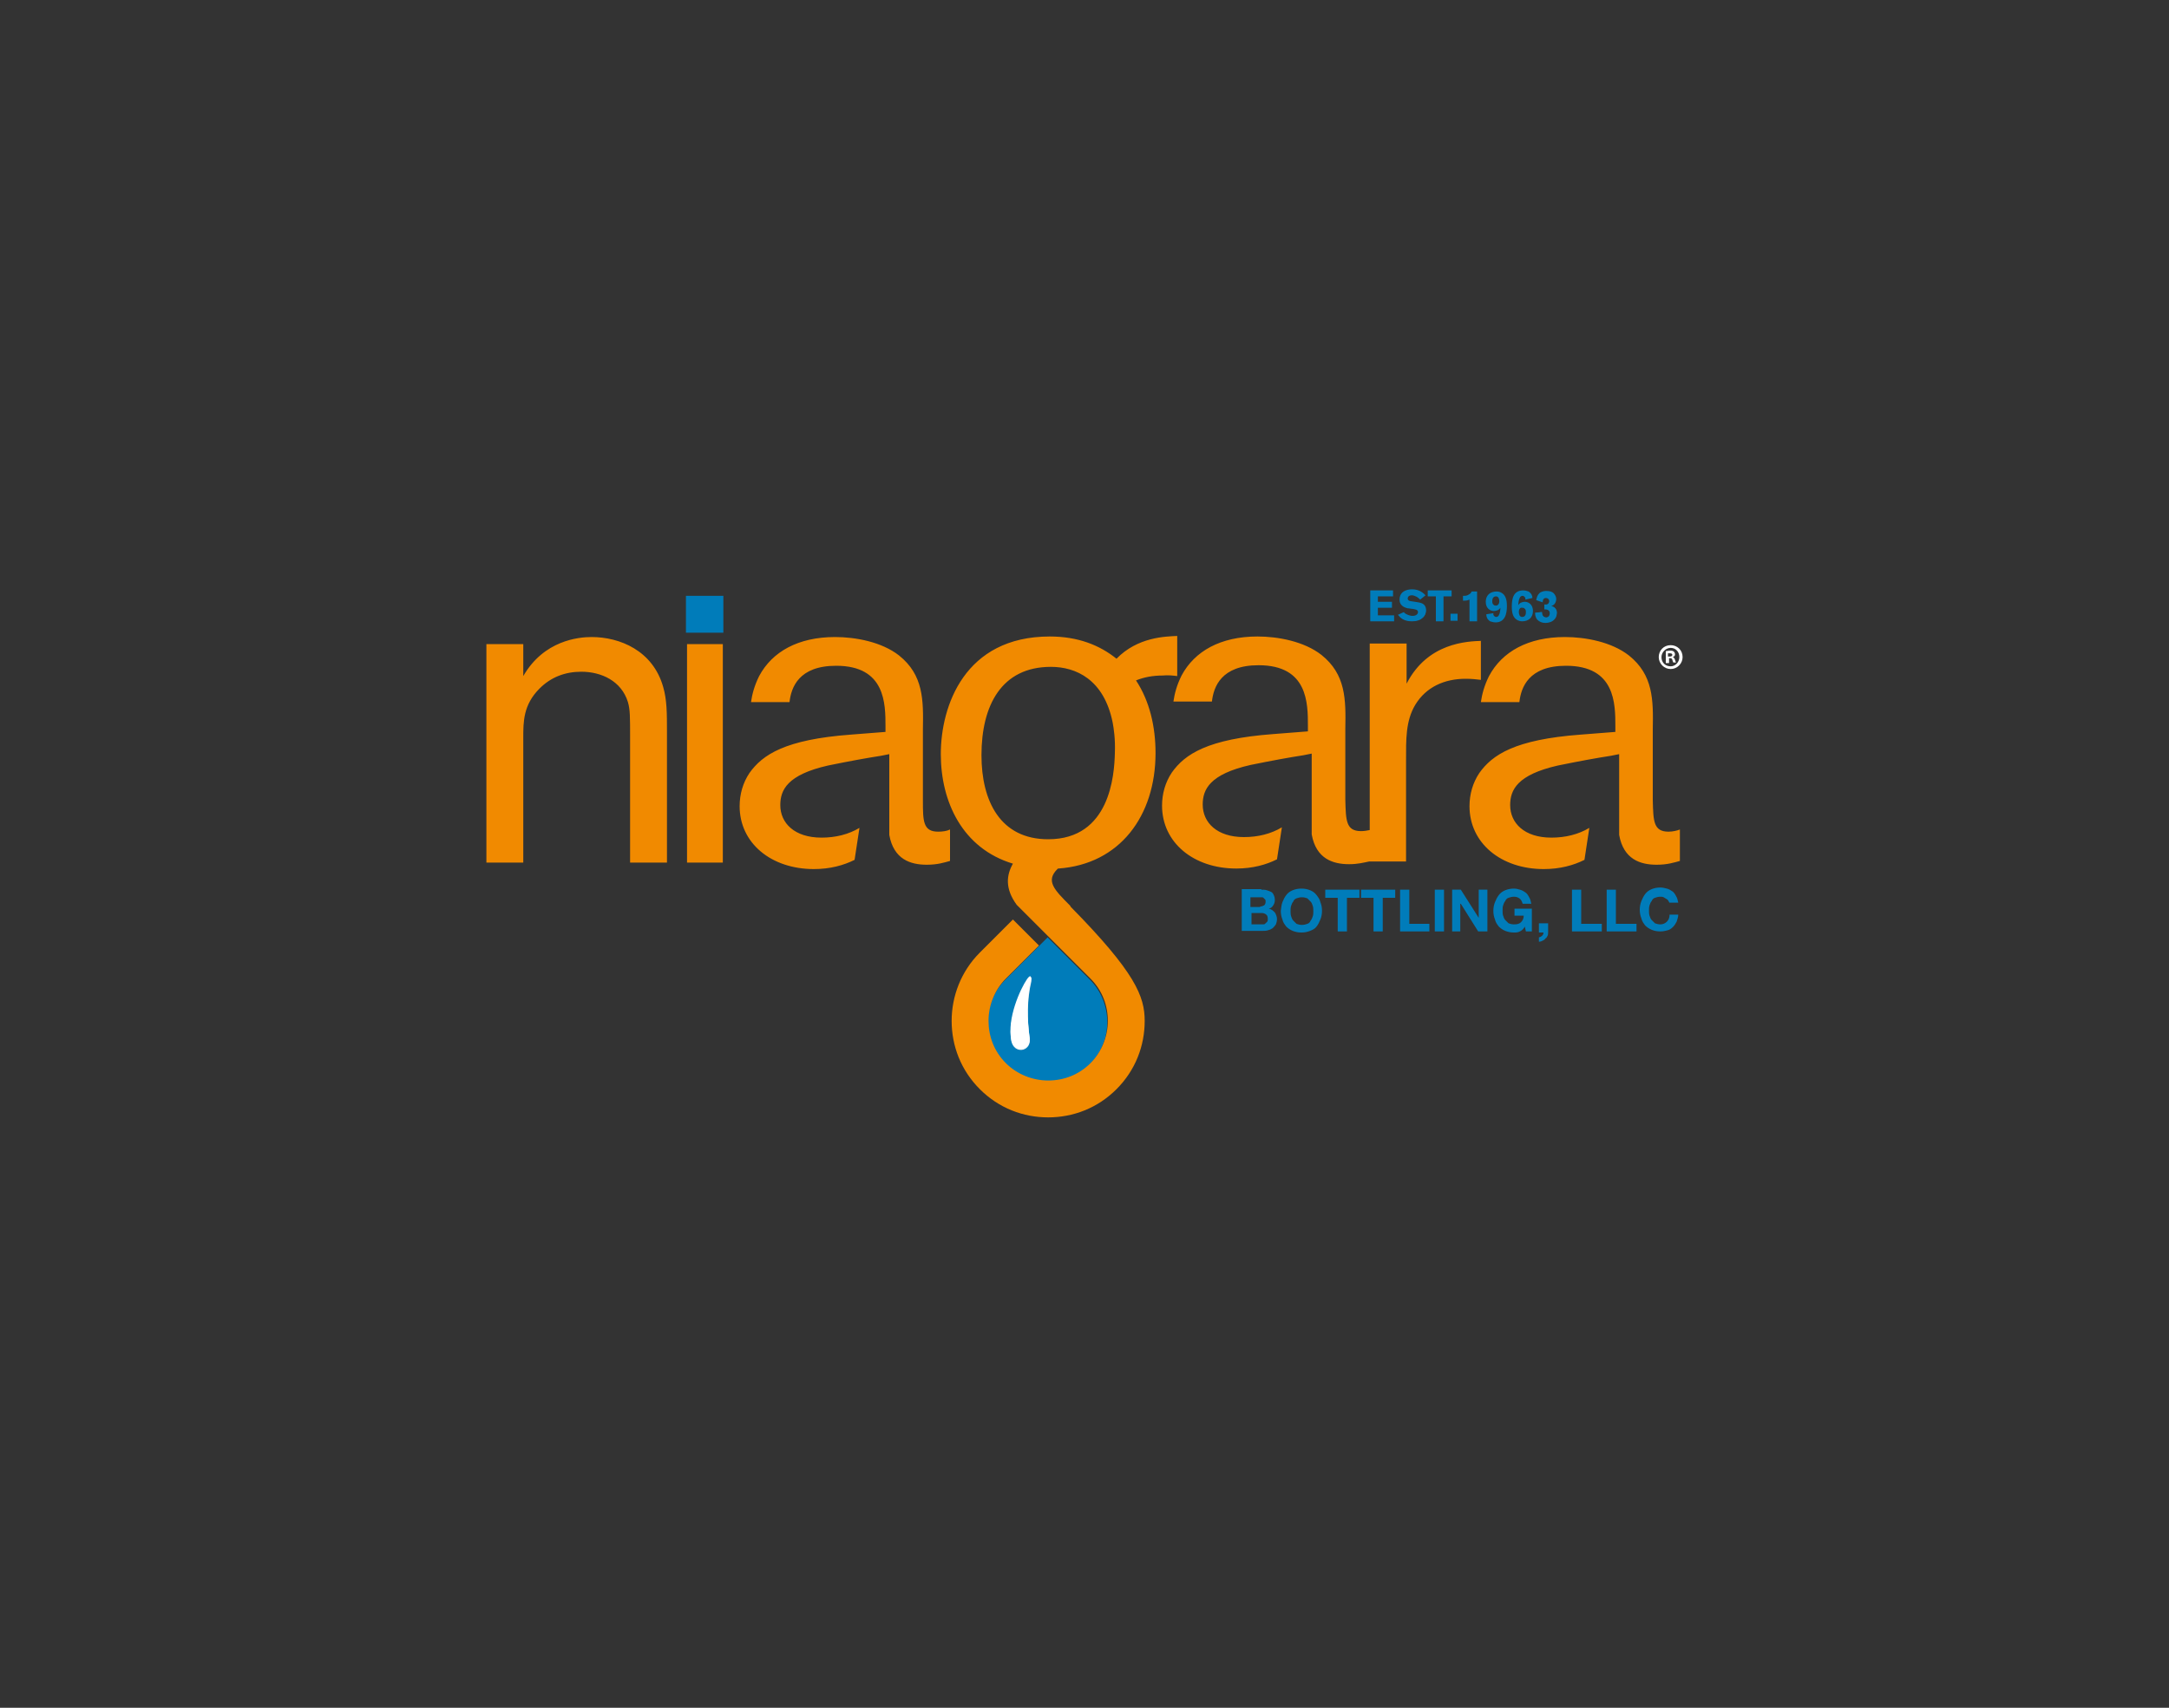 <?xml version="1.0" encoding="UTF-8"?> <!-- Generator: Adobe Illustrator 25.2.0, SVG Export Plug-In . SVG Version: 6.00 Build 0) --> <svg xmlns="http://www.w3.org/2000/svg" xmlns:xlink="http://www.w3.org/1999/xlink" version="1.1" id="Layer_1" x="0px" y="0px" viewBox="0 0 400 315" style="enable-background:new 0 0 400 315;" xml:space="preserve"><rect x="0" y="0" width="400" height="315" fill="#333333" stroke="none"/> <style type="text/css"> .st0{fill:#007CBA;} .st1{fill:#F3F4F4;} .st2{fill:#FFFFFF;} .st3{fill:#F18A00;} </style> <g> <path class="st0" d="M191.5,174.6l-6.1,6.1c-2.2,2.2-3.2,5-3.2,7.8c0,2.8,1.1,5.7,3.2,7.8c2.2,2.2,5,3.2,7.8,3.2 c2.8,0,5.7-1.1,7.8-3.2c2.2-2.2,3.2-5,3.2-7.8c0-2.8-1.1-5.7-3.2-7.8l-7.8-7.8L191.5,174.6z"></path> <path class="st1" d="M190.2,181c0.1-0.6,0-1.3-0.7-0.2c-1.3,1.9-3.7,7.3-3,11.2c0.5,2.5,3.6,2,3.4-0.3 C189.4,188,189.4,184.4,190.2,181"></path> <rect x="126.5" y="109.9" class="st0" width="6.9" height="6.8"></rect> <path class="st2" d="M190.1,180.8c0.1-0.6,0-1.2-0.7-0.2c-1.3,1.9-3.7,7.3-2.9,11.2c0.5,2.5,3.6,2,3.4-0.3 C189.4,187.9,189.3,184.2,190.1,180.8"></path> <path class="st3" d="M109.1,117.5c-2.4,0-8.8,0.6-12.6,7.2v-5.9h-6.8v40.3h6.8v-23c0-3,0-6.1,3-9.1c2.1-2.1,4.7-3.1,7.7-3.1 c3.7,0,7.4,1.7,8.6,5.6c0.4,1.4,0.4,2.6,0.4,6.7v22.9h6.8V135c0-3.4,0-5.9-0.7-8.3C120.4,120,114.3,117.5,109.1,117.5 M126.7,159.1 h6.6v-40.3h-6.6V159.1z M170.2,147.6v-13.1c0.1-5.4,0.1-10-4.4-13.6c-3.2-2.5-8-3.4-11.8-3.4c-6.8,0-11.6,2.7-14,7.2 c-0.9,1.8-1.3,3.4-1.5,4.8h7.1c0.3-2.7,1.7-6.7,8.6-6.7c9.1,0,9.1,7,9.1,11.2v1l-6.4,0.5c-12.1,0.9-16.3,3.7-18.7,7.1 c-1.2,1.8-1.8,3.9-1.8,6.1c0,6.8,5.8,11.6,13.7,11.6c3,0,5.5-0.7,7.5-1.7l0.9-5.9c-2,1.2-4.4,1.8-7,1.8c-5,0-7.6-2.7-7.6-6 c0-2.8,1.3-5.6,8.8-7.3c3.9-0.8,7.2-1.4,9.8-1.8l1.5-0.3v14.9c0.8,4.5,3.9,5.5,6.9,5.5c2,0,3.2-0.4,4.3-0.7V153 c-0.6,0.3-1.4,0.4-2.2,0.4C170.2,153.4,170.2,151.4,170.2,147.6 M307.7,153.4c-2.8,0-2.8-2-2.9-5.8v-13.1c0.1-5.4,0.1-10-4.4-13.6 c-3.2-2.5-8-3.4-11.8-3.4c-6.8,0-11.6,2.7-14,7.2c-0.9,1.8-1.3,3.4-1.5,4.8h7.1c0.3-2.7,1.7-6.7,8.6-6.7c9.1,0,9.1,7,9.1,11.2v1 l-6.4,0.5c-12.1,0.9-16.3,3.7-18.7,7.1c-1.2,1.8-1.8,3.9-1.8,6.1c0,6.8,5.8,11.6,13.7,11.6c3,0,5.5-0.7,7.5-1.7l0.9-5.9 c-2,1.2-4.4,1.8-7,1.8c-5,0-7.6-2.7-7.6-6c0-2.8,1.3-5.6,8.8-7.3c3.9-0.8,7.2-1.4,9.8-1.8l1.5-0.3v14.9c0.8,4.5,3.9,5.5,6.9,5.5 c2,0,3.2-0.4,4.3-0.7V153C309.3,153.2,308.5,153.4,307.7,153.4 M273.3,118.2c-2.7,0.1-10,0.3-13.9,7.9v-7.4h-6.8v34.4 c-0.5,0.1-1,0.2-1.6,0.2c-2.8,0-2.8-2-2.9-5.8v-13.1c0.1-5.4,0.1-10-4.4-13.6c-3.2-2.5-8-3.4-11.8-3.4c-6.8,0-11.6,2.7-14,7.2 c-0.9,1.8-1.3,3.4-1.5,4.8h7.1c0.3-2.7,1.7-6.7,8.6-6.7c9.1,0,9.1,7,9.1,11.2v1l-6.4,0.5c-12.1,0.9-16.3,3.7-18.7,7.1 c-1.2,1.8-1.8,3.9-1.8,6.1c0,6.8,5.8,11.6,13.7,11.6c3,0,5.5-0.7,7.5-1.7l0.9-5.9c-2,1.2-4.4,1.8-7,1.8c-5,0-7.6-2.7-7.6-6 c0-2.8,1.3-5.6,8.8-7.3c3.9-0.8,7.2-1.4,9.8-1.8l1.5-0.3v14.9c0.8,4.5,3.9,5.5,6.9,5.5c1.6,0,2.7-0.3,3.7-0.5v0h6.8v-18.7 c0-3.7-0.1-7.2,1.7-10.2c2-3.3,5.4-4.8,9.3-4.8c1.1,0,2,0.1,2.8,0.2V118.2z M217.1,124.7v-7.4c-2.2,0.1-7.3,0.2-11.2,4.2 c-3.1-2.5-7.1-4.1-12.3-4.1c-15.7,0-20.1,12.8-20.1,21.7c0,8.8,4,17.4,13.3,20.2c-1.2,2.1-1.5,4.6,0.7,7.6l1.5,1.5l0,0l12.1,12.1 c2.2,2.2,3.2,5,3.2,7.8c0,2.8-1.1,5.7-3.2,7.8c-2.2,2.2-5,3.2-7.8,3.2c-2.8,0-5.7-1.1-7.8-3.2c-2.2-2.2-3.2-5-3.2-7.8 c0-2.8,1.1-5.7,3.2-7.8l6.1-6.1l-4.8-4.8l-6.1,6.1c-3.5,3.5-5.2,8.1-5.2,12.6c0,4.6,1.7,9.1,5.2,12.6c3.5,3.5,8,5.2,12.6,5.2 c4.6,0,9.1-1.7,12.6-5.2c3.5-3.5,5.2-8,5.2-12.6c0-4.5-1.7-8.9-13.7-21.1l0-0.1c-3-3-4.6-4.6-2.4-6.8c0.1-0.1,0.1-0.1,0.2-0.1 c11.3-0.8,17.9-9.7,17.9-21.3c0-4.9-1.1-9.6-3.6-13.4c1.5-0.6,3.1-0.9,4.9-0.9C215.4,124.5,216.3,124.6,217.1,124.7 M205.6,138.9 c-0.1,4.1-0.9,15.9-12.3,15.9c-8.8,0-12.3-7-12.3-15.5c0-9.2,3.7-16.3,12.8-16.3c4.6,0,9.8,2.3,11.4,10.3 C205.4,134.4,205.7,136.3,205.6,138.9"></path> <path class="st0" d="M232.6,164.1c0.4,0,0.7,0,1,0.1c0.3,0.1,0.6,0.2,0.8,0.3c0.2,0.1,0.4,0.3,0.5,0.6c0.1,0.2,0.2,0.5,0.2,0.9 c0,0.4-0.1,0.7-0.3,1c-0.2,0.3-0.4,0.5-0.8,0.6c0.5,0.1,0.8,0.4,1.1,0.7c0.2,0.3,0.4,0.8,0.4,1.2c0,0.4-0.1,0.7-0.2,1 c-0.2,0.3-0.4,0.5-0.6,0.7c-0.3,0.2-0.5,0.3-0.9,0.4c-0.3,0.1-0.7,0.1-1,0.1H229v-7.7H232.6z M232.4,167.2c0.3,0,0.5-0.1,0.7-0.2 c0.2-0.1,0.3-0.4,0.3-0.7c0-0.2,0-0.3-0.1-0.4c-0.1-0.1-0.2-0.2-0.3-0.3c-0.1-0.1-0.2-0.1-0.4-0.1c-0.1,0-0.3,0-0.4,0h-1.6v1.8 H232.4z M232.5,170.5c0.2,0,0.3,0,0.5,0c0.2,0,0.3-0.1,0.4-0.2c0.1-0.1,0.2-0.2,0.3-0.3c0.1-0.1,0.1-0.3,0.1-0.5 c0-0.4-0.1-0.7-0.3-0.8c-0.2-0.2-0.5-0.3-0.9-0.3h-1.8v2.1H232.5z"></path> <path class="st0" d="M236.5,166.4c0.2-0.5,0.4-0.9,0.7-1.3c0.3-0.4,0.7-0.7,1.2-0.9c0.5-0.2,1-0.3,1.6-0.3c0.6,0,1.1,0.1,1.6,0.3 c0.5,0.2,0.9,0.5,1.2,0.9c0.3,0.4,0.6,0.8,0.7,1.3c0.2,0.5,0.3,1,0.3,1.6c0,0.6-0.1,1.1-0.3,1.6c-0.2,0.5-0.4,0.9-0.7,1.3 c-0.3,0.4-0.7,0.6-1.2,0.8c-0.5,0.2-1,0.3-1.6,0.3c-0.6,0-1.1-0.1-1.6-0.3c-0.5-0.2-0.9-0.5-1.2-0.8c-0.3-0.4-0.6-0.8-0.7-1.3 c-0.2-0.5-0.3-1-0.3-1.6C236.3,167.4,236.3,166.9,236.5,166.4 M238.1,169c0.1,0.3,0.2,0.6,0.4,0.8c0.2,0.2,0.4,0.4,0.6,0.6 c0.3,0.1,0.6,0.2,1,0.2c0.4,0,0.7-0.1,1-0.2c0.3-0.1,0.5-0.3,0.6-0.6c0.2-0.2,0.3-0.5,0.4-0.8c0.1-0.3,0.1-0.6,0.1-0.9 c0-0.3,0-0.7-0.1-1c-0.1-0.3-0.2-0.6-0.4-0.8c-0.2-0.2-0.4-0.4-0.6-0.6c-0.3-0.1-0.6-0.2-1-0.2c-0.4,0-0.7,0.1-1,0.2 c-0.3,0.1-0.5,0.3-0.6,0.6c-0.2,0.2-0.3,0.5-0.4,0.8c-0.1,0.3-0.1,0.6-0.1,1C238,168.3,238,168.7,238.1,169"></path> <polygon class="st0" points="244.4,165.6 244.4,164.1 250.7,164.1 250.7,165.6 248.4,165.6 248.4,171.8 246.7,171.8 246.7,165.6 "></polygon> <polygon class="st0" points="251,165.6 251,164.1 257.3,164.1 257.3,165.6 255,165.6 255,171.8 253.3,171.8 253.3,165.6 "></polygon> <polygon class="st0" points="259.9,164.1 259.9,170.4 263.6,170.4 263.6,171.8 258.2,171.8 258.2,164.1 "></polygon> <rect x="264.6" y="164.1" class="st0" width="1.7" height="7.7"></rect> <polygon class="st0" points="269.4,164.1 272.7,169.3 272.7,169.3 272.7,164.1 274.3,164.1 274.3,171.8 272.6,171.8 269.4,166.7 269.3,166.7 269.3,171.8 267.8,171.8 267.8,164.1 "></polygon> <path class="st0" d="M280.3,171.8c-0.4,0.2-0.7,0.2-1.1,0.2c-0.6,0-1.1-0.1-1.6-0.3c-0.5-0.2-0.9-0.5-1.2-0.8 c-0.3-0.4-0.6-0.8-0.7-1.3c-0.2-0.5-0.3-1-0.3-1.6c0-0.6,0.1-1.1,0.3-1.6c0.2-0.5,0.4-0.9,0.7-1.3c0.3-0.4,0.7-0.7,1.2-0.9 c0.5-0.2,1-0.3,1.6-0.3c0.4,0,0.8,0.1,1.1,0.2c0.4,0.1,0.7,0.3,1,0.5c0.3,0.2,0.5,0.5,0.7,0.9c0.2,0.3,0.3,0.7,0.4,1.2h-1.6 c-0.1-0.4-0.3-0.8-0.6-1c-0.3-0.2-0.6-0.3-1-0.3c-0.4,0-0.7,0.1-1,0.2c-0.3,0.1-0.5,0.3-0.6,0.6c-0.2,0.2-0.3,0.5-0.4,0.8 c-0.1,0.3-0.1,0.6-0.1,1c0,0.3,0,0.6,0.1,0.9c0.1,0.3,0.2,0.6,0.4,0.8c0.2,0.2,0.4,0.4,0.6,0.6c0.3,0.1,0.6,0.2,1,0.2 c0.6,0,1-0.1,1.3-0.4c0.3-0.3,0.5-0.7,0.5-1.2h-1.7v-1.3h3.2v4.2h-1.1l-0.2-0.9C281,171.3,280.7,171.6,280.3,171.8"></path> <path class="st0" d="M285.5,170.2v1.7c0,0.2,0,0.5-0.1,0.7c-0.1,0.2-0.2,0.4-0.4,0.5c-0.1,0.2-0.3,0.3-0.5,0.4 c-0.2,0.1-0.4,0.2-0.7,0.2v-0.8c0.1,0,0.2-0.1,0.3-0.1c0.1-0.1,0.2-0.1,0.3-0.2c0.1-0.1,0.1-0.2,0.2-0.3c0-0.1,0.1-0.2,0-0.3h-0.8 v-1.7H285.5z"></path> <polygon class="st0" points="291.6,164.1 291.6,170.4 295.4,170.4 295.4,171.8 289.9,171.8 289.9,164.1 "></polygon> <polygon class="st0" points="298,164.1 298,170.4 301.8,170.4 301.8,171.8 296.3,171.8 296.3,164.1 "></polygon> <path class="st0" d="M307.7,166.2c-0.1-0.2-0.2-0.3-0.4-0.4c-0.2-0.1-0.3-0.2-0.5-0.3c-0.2-0.1-0.4-0.1-0.6-0.1 c-0.4,0-0.7,0.1-1,0.2c-0.3,0.1-0.5,0.3-0.6,0.6c-0.2,0.2-0.3,0.5-0.4,0.8c-0.1,0.3-0.1,0.6-0.1,1c0,0.3,0,0.6,0.1,0.9 c0.1,0.3,0.2,0.6,0.4,0.8c0.2,0.2,0.4,0.4,0.6,0.6c0.3,0.1,0.6,0.2,1,0.2c0.5,0,0.9-0.2,1.2-0.5c0.3-0.3,0.5-0.7,0.5-1.3h1.6 c0,0.5-0.2,0.9-0.3,1.3c-0.2,0.4-0.4,0.7-0.7,1c-0.3,0.3-0.6,0.5-1,0.6c-0.4,0.1-0.8,0.2-1.3,0.2c-0.6,0-1.1-0.1-1.6-0.3 c-0.5-0.2-0.9-0.5-1.2-0.8c-0.3-0.4-0.6-0.8-0.7-1.3c-0.2-0.5-0.3-1-0.3-1.6c0-0.6,0.1-1.1,0.3-1.6c0.2-0.5,0.4-0.9,0.7-1.3 c0.3-0.4,0.7-0.7,1.2-0.9c0.5-0.2,1-0.3,1.6-0.3c0.4,0,0.8,0.1,1.2,0.2c0.4,0.1,0.7,0.3,1,0.5c0.3,0.2,0.5,0.5,0.7,0.9 c0.2,0.3,0.3,0.7,0.4,1.2h-1.6C307.8,166.5,307.8,166.3,307.7,166.2"></path> <polygon class="st0" points="252.7,108.9 256.9,108.9 256.9,110 254.1,110 254.1,111 256.7,111 256.7,112.1 254.1,112.1 254.1,113.5 257.1,113.5 257.1,114.6 252.7,114.6 "></polygon> <path class="st0" d="M252.9,114.4v-5.2h3.7v0.6h-2.6c-0.1,0-0.2,0.1-0.2,0.2v1c0,0.1,0.1,0.2,0.2,0.2h2.4v0.6h-2.4 c-0.1,0-0.2,0.1-0.2,0.2v1.4c0,0.1,0.1,0.2,0.2,0.2h2.8v0.6H252.9z"></path> <path class="st0" d="M258.9,112.9c0.1,0.2,0.3,0.3,0.5,0.4c0.4,0.2,0.8,0.3,1.1,0.3c0.6,0,1-0.3,1-0.7c0-0.5-0.6-0.5-1-0.6 c-0.3,0-0.6-0.1-0.9-0.1c-0.3-0.1-1.5-0.3-1.5-1.6c0-1.5,1.3-1.9,2.3-1.9c1.3,0,2,0.6,2.5,1.1l-1,0.8c-0.2-0.2-0.3-0.3-0.6-0.5 c-0.2-0.1-0.6-0.3-0.9-0.3c-0.6,0-0.8,0.3-0.8,0.6c0,0.4,0.5,0.5,0.7,0.5c0.6,0.1,1.4,0.2,1.7,0.3c0.7,0.2,1,0.7,1,1.4 c0,0.4-0.2,0.9-0.5,1.2c-0.5,0.6-1.3,0.8-2.1,0.8c-1.6,0-2.2-0.7-2.6-1.2L258.9,112.9z"></path> <path class="st0" d="M260.4,114.5c-1.3,0-1.9-0.5-2.2-0.9l0.7-0.4c0.1,0.1,0.3,0.2,0.5,0.3c0.5,0.3,0.9,0.3,1.2,0.3 c0.7,0,1.3-0.4,1.3-0.9c0-0.7-0.7-0.8-1.2-0.8c-0.3,0-0.6-0.1-0.9-0.1c-0.9-0.2-1.3-0.6-1.3-1.3c0-1.6,1.7-1.7,2.1-1.7 c1,0,1.7,0.4,2.1,0.8l-0.6,0.5c-0.1-0.1-0.3-0.3-0.5-0.4c-0.2-0.1-0.6-0.3-1-0.3c-0.7,0-1.1,0.4-1.1,0.8c0,0.6,0.7,0.7,0.9,0.8 c0.6,0.1,1.4,0.2,1.7,0.3c0.5,0.2,0.8,0.6,0.8,1.2c0,0.4-0.1,0.8-0.4,1.1C261.9,114.3,261.3,114.5,260.4,114.5"></path> <polygon class="st0" points="263.3,108.9 267.7,108.9 267.7,110 266.2,110 266.2,114.6 264.8,114.6 264.8,110 263.3,110 "></polygon> <path class="st0" d="M265,114.4V110c0-0.1-0.1-0.2-0.2-0.2h-1.2v-0.7h3.9v0.7h-1.2c-0.1,0-0.2,0.1-0.2,0.2v4.3H265z"></path> <rect x="267.5" y="113.2" class="st0" width="1.3" height="1.3"></rect> <rect x="267.7" y="113.5" class="st0" width="0.8" height="0.9"></rect> <path class="st0" d="M269.9,109.9c0.3,0,0.6,0,0.9-0.2c0.4-0.2,0.5-0.4,0.6-0.6h1v5.5H271v-4c-0.3,0.1-0.4,0.2-1.2,0.2V109.9z"></path> <path class="st0" d="M271.3,114.4v-3.8c0-0.1,0-0.2-0.1-0.2c0,0-0.1,0-0.1,0c0,0-0.1,0-0.1,0c-0.2,0.1-0.3,0.1-0.8,0.2v-0.4 c0.2,0,0.5-0.1,0.8-0.2c0.3-0.2,0.5-0.4,0.6-0.6h0.6v5H271.3z"></path> <path class="st0" d="M275.4,113.1c0,0.1,0,0.2,0,0.3c0.1,0.2,0.3,0.4,0.5,0.4c0.2,0,0.4-0.1,0.5-0.3c0.2-0.3,0.3-1,0.3-1.4 c-0.3,0.5-0.9,0.6-1.2,0.6c-0.6,0-1.5-0.4-1.5-1.7c0-1.2,0.8-1.9,2-1.9c0.4,0,0.7,0.1,1,0.3c0.6,0.4,0.9,1.1,0.9,2.4 c0,1.5-0.4,3-2.1,3c-0.3,0-0.7-0.1-1-0.2c-0.6-0.4-0.7-0.9-0.7-1.3L275.4,113.1z M276.5,110.9c0-0.3-0.1-0.9-0.6-0.9 c-0.7,0-0.7,0.7-0.7,0.9c0,0.2,0,0.5,0.3,0.7c0.1,0.1,0.3,0.1,0.4,0.1C276.2,111.7,276.5,111.4,276.5,110.9"></path> <path class="st0" d="M275.8,114.5c-0.3,0-0.6-0.1-0.8-0.2c-0.4-0.2-0.5-0.6-0.6-0.8l0.8-0.1c0,0,0,0,0,0c0.1,0.4,0.4,0.6,0.7,0.6 c0.3,0,0.5-0.2,0.7-0.4c0.2-0.4,0.3-1,0.3-1.6c0-0.1-0.1-0.2-0.2-0.2c0,0,0,0-0.1,0c-0.1,0-0.2,0-0.2,0.1c-0.3,0.5-0.9,0.5-1,0.5 c-0.5,0-1.3-0.3-1.3-1.4c0-1,0.7-1.7,1.7-1.7c0.3,0,0.6,0.1,0.9,0.3c0.6,0.4,0.8,1.1,0.8,2.2C277.6,113.6,277.1,114.5,275.8,114.5 M275.9,109.7c-0.6,0-0.9,0.4-0.9,1.1c0,0.2,0,0.6,0.4,0.9c0.1,0.1,0.3,0.2,0.5,0.2l0,0c0.5,0,0.8-0.5,0.8-1.1 C276.7,110.2,276.4,109.7,275.9,109.7"></path> <path class="st0" d="M281.3,110.6c0-0.1,0-0.2,0-0.3c-0.1-0.2-0.3-0.4-0.5-0.4c-0.2,0-0.4,0.1-0.5,0.3c-0.2,0.3-0.3,1-0.3,1.4 c0.1-0.1,0.2-0.3,0.4-0.4c0.2-0.1,0.5-0.2,0.8-0.2c0.7,0,1.5,0.5,1.5,1.7c0,1.2-0.8,1.9-2,1.9c-0.3,0-0.7-0.1-1-0.3 c-0.6-0.4-0.9-1.1-0.9-2.4c0-1.5,0.3-3,2.1-3c0.4,0,0.7,0.1,1,0.2c0.6,0.4,0.7,0.9,0.7,1.2L281.3,110.6z M280.1,112.9 c0,0.3,0.1,0.9,0.6,0.9c0.7,0,0.7-0.7,0.7-0.9c0-0.2,0-0.5-0.3-0.7c-0.1-0.1-0.3-0.1-0.4-0.1C280.4,112,280.1,112.3,280.1,112.9"></path> <path class="st0" d="M280.7,114.4c-0.3,0-0.6-0.1-0.9-0.2c-0.6-0.4-0.8-1.1-0.8-2.2c0-1.9,0.6-2.7,1.9-2.7c0.3,0,0.6,0.1,0.8,0.2 c0.4,0.2,0.5,0.6,0.6,0.8l-0.8,0.1c0,0,0,0,0-0.1c-0.1-0.3-0.4-0.6-0.7-0.6c-0.3,0-0.5,0.1-0.7,0.4c-0.2,0.4-0.3,1-0.3,1.6 c0,0.1,0.1,0.2,0.2,0.2c0,0,0,0,0.1,0c0.1,0,0.2,0,0.2-0.1c0.1-0.1,0.1-0.2,0.3-0.3c0.2-0.1,0.4-0.2,0.7-0.2c0.5,0,1.3,0.3,1.3,1.4 C282.4,113.8,281.8,114.4,280.7,114.4 M280.7,111.8c-0.5,0-0.8,0.5-0.8,1.1c0,0.7,0.3,1.1,0.9,1.1c0.6,0,0.9-0.4,0.9-1.1 c0-0.2,0-0.6-0.4-0.9C281.2,111.8,281,111.8,280.7,111.8L280.7,111.8z"></path> <path class="st0" d="M283.3,110.7c0.1-0.5,0.2-0.9,0.6-1.3c0.5-0.4,1.1-0.4,1.3-0.4c0.7,0,1.1,0.2,1.3,0.4c0.3,0.3,0.5,0.7,0.5,1.1 c0,0.4-0.2,0.8-0.4,1c-0.1,0.1-0.3,0.2-0.5,0.3c0.1,0,0.2,0.1,0.3,0.1c0.5,0.2,0.7,0.7,0.7,1.2c0,0.4-0.1,0.8-0.4,1.1 c-0.4,0.5-1.1,0.7-1.7,0.7c-0.6,0-1.1-0.2-1.5-0.6c-0.4-0.5-0.4-1-0.4-1.3l1.3-0.1c0,0.1,0,0.2,0,0.2c0,0.5,0.3,0.8,0.7,0.8 c0.4,0,0.7-0.3,0.7-0.8c0-0.7-0.7-0.7-1-0.7v-0.9c0.1,0,0.3,0,0.4,0c0.5-0.1,0.5-0.6,0.5-0.6c0-0.4-0.3-0.6-0.6-0.6 c-0.6,0-0.6,0.6-0.6,0.8L283.3,110.7z"></path> <path class="st0" d="M285.1,114.5c-0.3,0-0.9-0.1-1.3-0.5c-0.3-0.3-0.3-0.7-0.3-1l0.8-0.1c0,0.6,0.4,1,0.9,1c0.6,0,1-0.4,1-1 c0-0.3-0.1-0.9-1-0.9v-0.4c0.1,0,0.2,0,0.2,0c0.5-0.1,0.6-0.5,0.6-0.9c0-0.6-0.4-0.9-0.8-0.9c-0.3,0-0.7,0.1-0.8,0.8l-0.8-0.1 c0.1-0.4,0.2-0.7,0.5-0.9c0.3-0.2,0.7-0.3,1.2-0.3c0.5,0,0.9,0.1,1.1,0.3c0.3,0.2,0.4,0.5,0.4,0.9c0,0.3-0.1,0.6-0.3,0.8 c-0.1,0.1-0.3,0.2-0.4,0.2c-0.1,0-0.2,0.1-0.1,0.2c0,0.1,0.1,0.2,0.2,0.2c0.1,0,0.2,0,0.3,0.1c0.4,0.2,0.6,0.6,0.6,0.9 c0,0.3-0.1,0.7-0.3,0.9C286.2,114.4,285.5,114.5,285.1,114.5"></path> <path class="st2" d="M308.1,119c1.2,0,2.2,0.9,2.2,2.2c0,1.2-1,2.2-2.2,2.2c-1.2,0-2.2-1-2.2-2.2C305.9,120,306.8,119,308.1,119 L308.1,119z M308.1,119.5c-0.9,0-1.7,0.8-1.7,1.7c0,1,0.7,1.7,1.7,1.7c0.9,0,1.6-0.8,1.6-1.7C309.7,120.2,309,119.5,308.1,119.5 L308.1,119.5z M307.7,122.3h-0.5v-2.2c0.2,0,0.5-0.1,0.8-0.1c0.4,0,0.6,0.1,0.7,0.2c0.1,0.1,0.2,0.3,0.2,0.5c0,0.3-0.2,0.4-0.4,0.5 v0c0.2,0.1,0.3,0.2,0.4,0.5c0.1,0.3,0.1,0.4,0.2,0.5h-0.5c-0.1-0.1-0.1-0.3-0.2-0.5c0-0.2-0.2-0.3-0.4-0.3h-0.2V122.3z M307.7,121.1h0.2c0.3,0,0.5-0.1,0.5-0.3c0-0.2-0.1-0.3-0.5-0.3c-0.1,0-0.2,0-0.3,0V121.1z"></path> </g> </svg> 